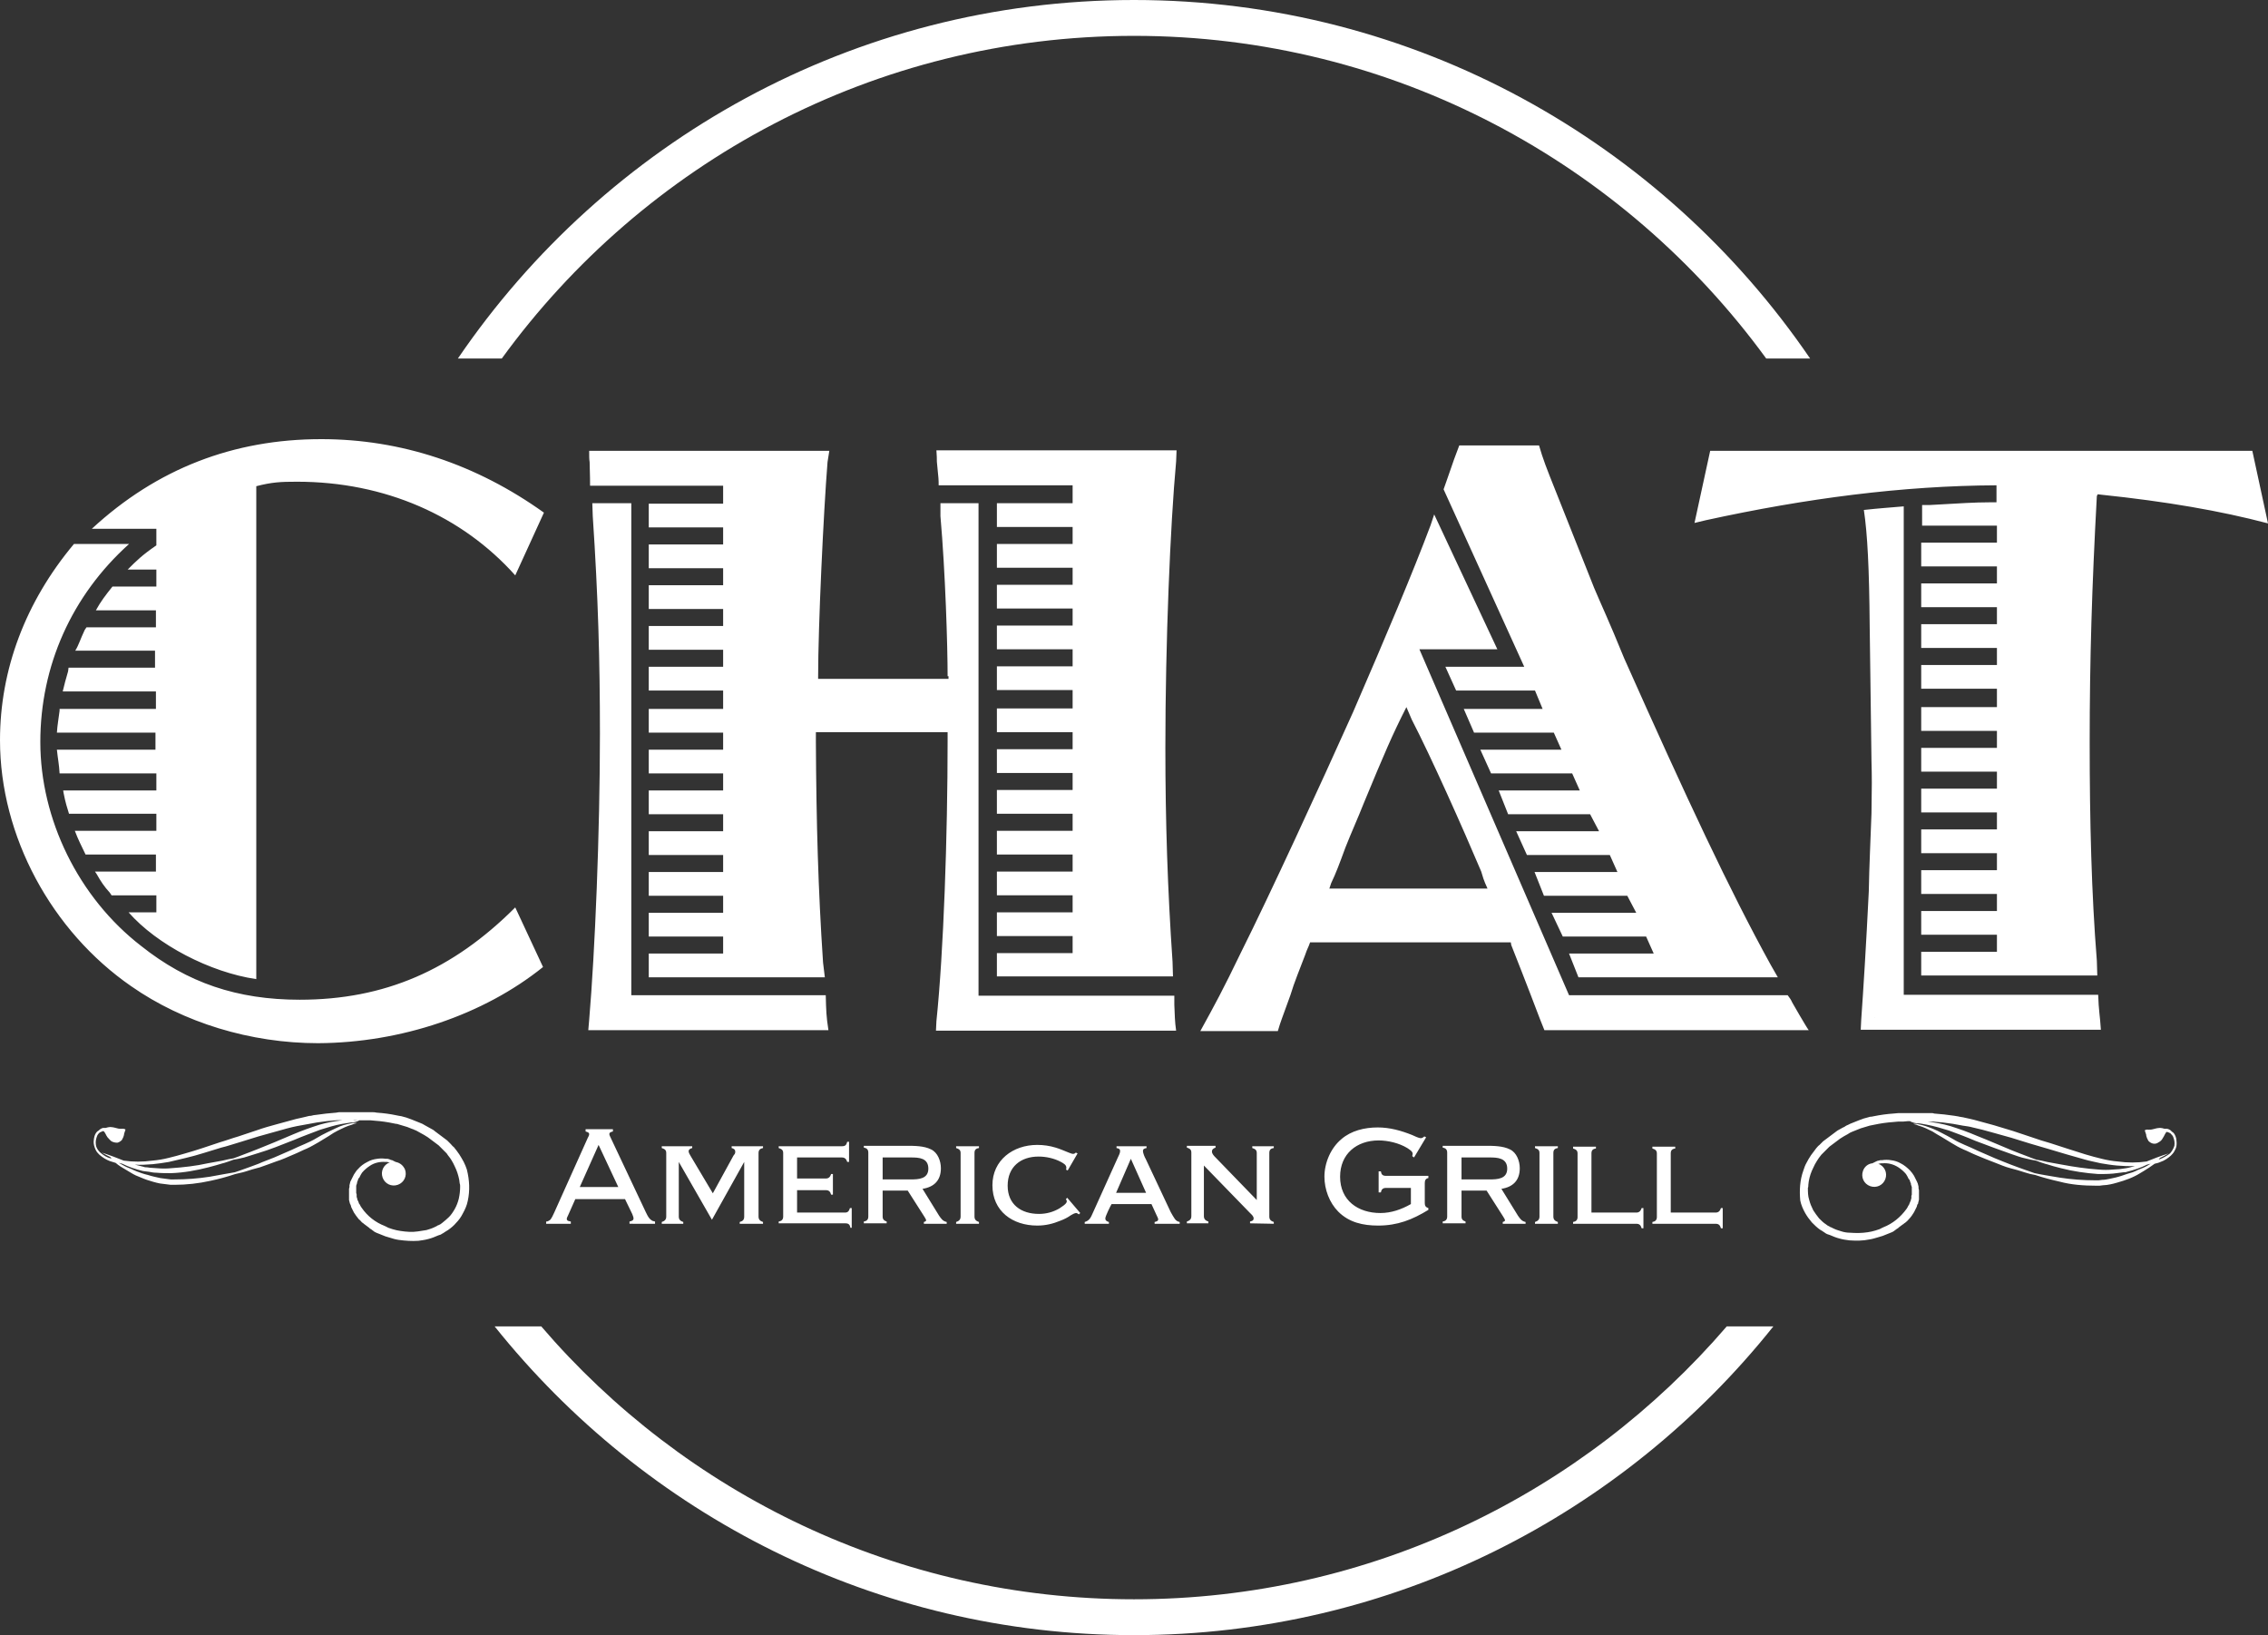 <?xml version="1.0" encoding="utf-8"?>
<!-- Generator: Adobe Illustrator 26.0.0, SVG Export Plug-In . SVG Version: 6.00 Build 0)  -->
<svg version="1.1" id="Layer_1" xmlns="http://www.w3.org/2000/svg" xmlns:xlink="http://www.w3.org/1999/xlink" x="0px" y="0px"
	 viewBox="0 0 506.2 364.9" style="enable-background:new 0 0 506.2 364.9;" xml:space="preserve">
<rect x="0" y="0" width="506.2" height="364.9" fill="#333333" stroke="none"/>
<style type="text/css">
	.st0{fill:#FFFFFF;}
</style>
<path class="st0" d="M102.2,80c32.9-48.3,88.2-80,150.9-80s118,31.8,150.9,80h-9.8C362.4,36.4,311,8,253.1,8
	c-58,0-109.4,28.4-141.1,72H102.2z M385.4,296c-32,37.2-79.4,60.9-132.3,60.9c-52.8,0-100.3-23.6-132.3-60.9h-10.4
	c33.5,41.9,85,68.9,142.7,68.9S362.3,338,395.8,296H385.4z M104.4,268c-0.2,1-0.6,1.9-1.1,2.8c-0.4,0.8-0.9,1.5-1.5,2.1
	c-0.5,0.6-1.1,1.1-1.8,1.6l-0.5,0.3c-0.1,0.1-0.2,0.1-0.3,0.2l-0.3,0.2c-0.2,0.1-0.4,0.2-0.5,0.3l-0.3,0.1l-0.3,0.1
	c-0.7,0.3-1.4,0.6-2.2,0.8c-0.7,0.2-1.5,0.3-2.2,0.4c-1.5,0.1-2.9,0-4.4-0.2c-0.7-0.1-1.4-0.3-2-0.5c-0.4-0.1-0.7-0.2-1-0.3
	c-0.2-0.1-0.3-0.1-0.5-0.2l-0.5-0.2l-0.5-0.2l-0.5-0.2l-0.2-0.1l-0.2-0.1l-0.4-0.3l-0.4-0.3l-0.2-0.1l-0.2-0.2l-0.4-0.3l-0.4-0.3
	c-0.1-0.1-0.3-0.2-0.4-0.3c-0.1-0.1-0.2-0.2-0.4-0.3c-0.2-0.2-0.4-0.5-0.7-0.7c-0.4-0.5-0.8-1-1.1-1.5l-0.2-0.4l-0.1-0.2l-0.1-0.2
	l-0.2-0.4l-0.1-0.4l-0.1-0.2c0-0.1,0-0.1-0.1-0.2l-0.1-0.4l-0.1-0.4v-0.2V267v-0.4v-0.9c0-0.1,0-0.3,0-0.4s0.1-0.3,0.1-0.4v-0.2
	v-0.2l0.1-0.4c0-0.1,0.1-0.3,0.1-0.4s0.1-0.1,0.1-0.2l0.1-0.2l0.2-0.4l0.2-0.4l0.1-0.2l0.1-0.2l0.2-0.3l0.2-0.3
	c0.1-0.2,0.3-0.4,0.5-0.6c0.6-0.7,1.3-1.2,2.1-1.6c0.7-0.4,1.4-0.6,2.2-0.7c0.6-0.1,1.3-0.1,1.9,0c0.1,0,0.1,0,0.2,0h0.2l0.4,0.1
	c0.2,0.1,0.4,0.2,0.6,0.2l0.6,0.3l0.2,0.1c1,0.2,1.7,0.8,2.1,1.7c0.5,1.4-0.2,2.9-1.6,3.4s-2.9-0.2-3.4-1.6s0.2-2.9,1.6-3.4h-0.2
	l-0.4-0.1H86c-1.2-0.1-2.5,0.2-3.5,0.9c-0.6,0.4-1.2,0.9-1.7,1.5c-0.1,0.2-0.2,0.3-0.3,0.5l-0.3,0.6l-0.1,0.1L80,263
	c0,0.1-0.1,0.2-0.1,0.3c0,0.1-0.1,0.2-0.1,0.3l-0.1,0.2c0,0.1,0,0.1,0,0.2l-0.1,0.3c0,0.1-0.1,0.2-0.1,0.3v0.3v0.3v1.1
	c0.1,0.1,0.1,0.2,0.1,0.4v0.2v0.2l0.1,0.3c0,0.1,0.1,0.3,0.1,0.4s0.1,0.1,0.1,0.2l0.1,0.2l0.1,0.3c0,0.1,0.1,0.2,0.2,0.3l0.1,0.2
	l0.1,0.2l0.2,0.3c1.3,1.9,3.1,3.3,5.2,4.1c0.1,0.1,0.3,0.1,0.4,0.2l0.4,0.2c0.3,0.1,0.6,0.2,0.9,0.3c0.6,0.2,1.2,0.3,1.8,0.4
	c1.3,0.2,2.6,0.3,3.9,0.1c0.7-0.1,1.3-0.2,1.9-0.3c0.7-0.2,1.3-0.4,1.9-0.7l0.2-0.1l0.2-0.1c0.1-0.1,0.3-0.2,0.4-0.2l0.2-0.1
	l0.2-0.1l0.4-0.3c0.5-0.4,1.1-0.9,1.5-1.3c0.5-0.5,0.9-1.1,1.3-1.8c0.4-0.7,0.7-1.5,0.9-2.3c0.2-0.9,0.3-1.8,0.3-2.7
	c0-0.2,0-0.5-0.1-0.7c0-0.3-0.1-0.5-0.1-0.8c-0.2-1-0.5-2-1-3c-0.2-0.5-0.5-1-0.8-1.5s-0.7-0.9-1-1.4c-0.2-0.2-0.4-0.4-0.6-0.6
	l-0.3-0.3l-0.3-0.3c-0.1-0.1-0.2-0.2-0.3-0.3l-0.3-0.3l-0.8-0.6c-0.1-0.1-0.3-0.2-0.4-0.3l-0.4-0.3l-0.4-0.3
	c-0.1-0.1-0.3-0.2-0.4-0.3l-0.8-0.5c-0.3-0.2-0.6-0.3-0.9-0.5s-0.6-0.3-0.9-0.5l-0.5-0.2c-0.1-0.1-0.3-0.1-0.5-0.2l-0.5-0.2
	c-0.2-0.1-0.3-0.1-0.5-0.2l-1-0.3l-1-0.3c-0.2-0.1-0.3-0.1-0.5-0.1l-0.5-0.1c-1.4-0.3-2.8-0.5-4.2-0.6c-0.4,0-0.7-0.1-1.1-0.1h-0.5
	h-0.6l-0.8,0h-0.5c-0.1,0.1-0.2,0.1-0.4,0.2c-0.5,0.2-1,0.3-1.5,0.3c-0.6,0.1-1.2,0.2-1.9,0.3c-1.7,0.3-3.3,0.8-4.9,1.3
	c-1.8,0.7-3.8,1.4-5.9,2.3c-2.8,1.1-5.5,2.2-7.9,2.9c-1.2,0.4-2.3,0.7-3.2,1l-1.3,0.3l-1.1,0.2l-1.1,0.4c-0.4,0.1-0.8,0.3-1.3,0.4
	c-1,0.3-2,0.6-3.2,0.9c-2.7,0.7-5.5,1.2-8.3,1.3c-1.1,0-2.2,0-3.3-0.1c-0.6,0-1.1-0.1-1.6-0.2l-0.8-0.1c-0.3,0-0.5-0.1-0.7-0.1
	c-1.6-0.4-3.1-0.9-4.5-1.6l-0.8-0.2c0.6,0.3,1.2,0.7,1.9,1l0.5,0.2l0.5,0.2c0.3,0.2,0.7,0.3,1.1,0.5c0.8,0.3,1.6,0.6,2.5,0.8
	c0.9,0.3,1.9,0.5,2.8,0.7c0.5,0.1,1,0.1,1.5,0.2l0.8,0.1h0.8c2.7,0,5.3-0.2,7.9-0.6c2.3-0.4,4.3-0.8,5.6-1c0.7-0.2,1.4-0.5,2.3-0.8
	c0.9-0.3,1.9-0.7,3-1.1c1.1-0.5,2.3-0.9,3.5-1.4l3.9-1.7c1-0.5,2-0.9,2.9-1.3c0.9-0.4,1.8-0.8,2.6-1.3c0.8-0.5,1.6-0.9,2.4-1.3
	c0.8-0.4,1.5-0.7,2.1-1c1-0.5,2.1-0.8,3.2-1l0.5-0.1h0.9l-0.3,0.1l-0.4,0.1l-0.5,0.2c-1.1,0.3-2.1,0.8-3.1,1.3
	c-0.6,0.3-1.3,0.7-2,1.2l-2.3,1.4c-0.9,0.5-1.7,1-2.6,1.4c-1,0.4-1.9,0.9-2.9,1.3c-1.4,0.6-2.7,1.2-4,1.6c-1.3,0.5-2.5,0.9-3.6,1.3
	c-1.2,0.3-2.2,0.6-3.1,0.9c-0.9,0.3-1.7,0.4-2.4,0.6c-1.8,0.6-3.6,1.1-5.5,1.5c-2.7,0.6-5.4,0.9-8.1,0.9h-0.8l-0.8-0.1
	c-0.5-0.1-1.1-0.1-1.6-0.2c-1-0.2-2-0.5-2.9-0.8c-0.9-0.3-1.7-0.7-2.5-1c-0.4-0.2-0.8-0.4-1.1-0.6l-0.5-0.3l-0.5-0.3
	c-0.9-0.5-1.7-1-2.4-1.6c-0.4-0.1-0.9-0.3-1.3-0.4c-0.8-0.3-1.6-0.8-2.3-1.4c-0.3-0.3-0.6-0.6-0.8-1c-0.4-0.8-0.5-1.4-0.5-1.9
	c0-0.4,0.1-1,0.2-1.3c0,0,0.2-0.6,0.5-0.9c0.1-0.1,0.2-0.2,0.4-0.3c0.3-0.3,0.6-0.5,1-0.6c0.2,0,0.4,0,0.6,0c0.3-0.1,0.7-0.2,1-0.2
	s0.8,0.1,0.8,0.1l0.8,0.2c0.3,0.1,0.7,0.1,1,0.1c0.2-0.1,0.9,0.1,0.8,0.2c-0.1,0.3-0.2,0.6-0.3,0.9c0,0.3-0.1,0.5-0.2,0.8
	c-0.1,0.2-0.2,0.4-0.3,0.6c-0.3,0.3-0.6,0.5-1,0.6c-0.5,0-0.9-0.1-1.3-0.3c-0.3-0.2-0.6-0.6-0.9-0.9c-0.1-0.2-0.3-0.4-0.4-0.7
	c-0.1-0.2-0.2-0.3-0.3-0.5c-0.1-0.1-0.2-0.2-0.3-0.2c-0.2,0.1-0.5,0.2-0.7,0.3c-0.3,0.2-0.6,0.6-0.7,1c-0.2,0.6-0.3,1-0.2,1.8
	c0.1,0.8,0.8,1.6,1.1,1.8c0.7,0.6,1.4,1,2.2,1.2h0.1h0.1l-0.1-0.1l-0.1-0.1l-0.1-0.1l-0.8-0.4l-1.1-0.6l1.2,0.4l1.4,0.5l1.8,0.7
	l0.5,0.2c2.1,0.3,4.3,0.3,6.4,0c1.2-0.1,2.4-0.3,3.6-0.6c1.2-0.3,2.4-0.6,3.7-1c2.5-0.7,5.1-1.6,7.8-2.5c1.4-0.4,2.7-0.9,4.1-1.3
	c1.4-0.5,2.8-0.9,4.2-1.4s2.8-0.9,4.3-1.3c1.5-0.4,2.9-0.8,4.4-1.2c0.8-0.2,1.5-0.3,2.2-0.5c0.4-0.1,0.7-0.2,1.1-0.2
	c0.4-0.1,0.8-0.2,1.1-0.2c0.8-0.1,1.5-0.2,2.3-0.3l1.1-0.1l1.1-0.1c0.2,0,0.4-0.1,0.6-0.1h0.6h1.1h3.4h1.1h0.6H83
	c0.4,0,0.7,0,1.1,0.1c1.5,0.1,3,0.3,4.4,0.6L89,249c0.2,0,0.4,0.1,0.6,0.1l1.1,0.3l1.1,0.4c0.2,0.1,0.3,0.1,0.5,0.2l0.5,0.2
	c0.2,0.1,0.3,0.1,0.5,0.2l0.5,0.2c0.3,0.1,0.7,0.3,1,0.5s0.6,0.3,0.9,0.5l0.9,0.5c0.2,0.1,0.3,0.2,0.4,0.3l0.4,0.3l0.4,0.3l0.4,0.3
	l0.8,0.6l0.4,0.3c0.1,0.1,0.3,0.2,0.4,0.3l0.4,0.4l0.4,0.4c0.2,0.2,0.4,0.5,0.7,0.7c0.4,0.5,0.8,1,1.2,1.6c0.3,0.5,0.7,1.1,1,1.7
	s0.5,1.1,0.7,1.7C104.8,263.4,104.9,265.7,104.4,268z M79.8,250h-4.1h-0.6l-1.1,0.1c-0.4,0-0.7,0.1-1.1,0.1
	c-0.7,0.1-1.5,0.2-2.2,0.3c-0.4,0.1-0.7,0.1-1.1,0.2c-0.4,0.1-0.7,0.1-1.1,0.2c-0.7,0.1-1.5,0.3-2.2,0.4c-1.5,0.3-2.9,0.7-4.3,1.1
	c-1.4,0.4-2.9,0.8-4.3,1.2l-4.2,1.3c-1.4,0.4-2.8,0.9-4.1,1.2c-2.7,0.8-5.3,1.7-7.9,2.3c-1.3,0.3-2.6,0.6-3.8,0.9
	c-1.2,0.2-2.5,0.4-3.6,0.5c-1.3,0.1-2.7,0.2-4,0.1c0.7,0.2,1.3,0.3,2,0.5c0.2,0.1,0.5,0.1,0.7,0.1l0.7,0.1c0.5,0,1,0.1,1.5,0.1
	c1.1,0.1,2.2,0.1,3.2,0c2.8-0.2,5.5-0.5,8.2-1.1c1.2-0.2,2.3-0.4,3.3-0.6l1.3-0.3l1.1-0.2l1.1-0.4l1.3-0.5c0.9-0.3,2-0.8,3.1-1.2
	c2.3-0.9,4.9-2,7.7-3.2c2.1-0.9,4.1-1.6,6-2.2c1.7-0.5,3.4-0.8,5.1-1c0.7-0.1,1.4-0.2,2-0.2C78.8,250.1,79.3,250.1,79.8,250z
	 M402.5,261.2c0.2-0.6,0.4-1.2,0.7-1.7c0.3-0.6,0.6-1.1,1-1.7c0.4-0.5,0.8-1.1,1.2-1.6c0.2-0.2,0.4-0.5,0.7-0.7l0.4-0.4l0.4-0.4
	c0.1-0.1,0.3-0.2,0.4-0.3l0.4-0.3l0.8-0.6l0.4-0.3l0.4-0.3l0.4-0.3c0.1-0.1,0.3-0.2,0.4-0.3l0.9-0.5c0.3-0.2,0.7-0.3,0.9-0.5
	c0.3-0.2,0.7-0.3,1-0.5l0.5-0.2c0.2-0.1,0.3-0.1,0.5-0.2l0.5-0.2c0.2-0.1,0.3-0.1,0.5-0.2l1.1-0.4l1.1-0.3c0.2-0.1,0.4-0.1,0.6-0.1
	l0.5-0.1c1.5-0.3,2.9-0.5,4.4-0.6c0.4,0,0.7-0.1,1.1-0.1h0.6h0.6h1.1h3.4h1.1h0.6c0.2,0,0.4,0,0.6,0.1l1.1,0.1l1.1,0.1
	c0.8,0.1,1.5,0.2,2.3,0.3c0.4,0.1,0.8,0.1,1.1,0.2c0.4,0.1,0.8,0.1,1.1,0.2c0.8,0.2,1.5,0.3,2.2,0.5c1.5,0.4,2.9,0.8,4.4,1.2
	c1.4,0.4,2.9,0.9,4.3,1.3c1.4,0.5,2.8,0.9,4.2,1.4c1.4,0.5,2.7,0.9,4.1,1.3c2.7,0.9,5.3,1.7,7.8,2.5c1.3,0.4,2.5,0.7,3.7,1
	s2.4,0.5,3.6,0.6c2.1,0.3,4.3,0.3,6.4,0l0.5-0.2l1.8-0.7l1.4-0.5l1.2-0.4l-1.1,0.6l-0.8,0.4l-0.1,0.1l-0.1,0.1l-0.1,0.1h0.1h0.1
	c0.8-0.3,1.5-0.7,2.2-1.2c0.3-0.2,0.9-1.1,1.1-1.8c0.1-0.8,0-1.2-0.2-1.8c-0.1-0.4-0.4-0.7-0.7-1c-0.2-0.1-0.4-0.2-0.7-0.3
	c-0.1,0-0.3,0-0.3,0.2c-0.1,0.1-0.2,0.3-0.3,0.5c-0.1,0.2-0.2,0.4-0.4,0.7c-0.2,0.4-0.5,0.7-0.9,0.9c-0.4,0.3-0.8,0.4-1.3,0.3
	c-0.4-0.1-0.7-0.3-1-0.6c-0.1-0.2-0.2-0.4-0.3-0.6c-0.1-0.3-0.2-0.5-0.2-0.8c-0.1-0.3-0.2-0.6-0.3-0.9c-0.1-0.1,0.5-0.3,0.8-0.2
	c0.3,0,0.7,0,1-0.1l0.8-0.2c0,0,0.5-0.1,0.8-0.1s0.7,0.1,1,0.2c0.2,0,0.4,0,0.6,0c0.4,0.1,0.8,0.3,1,0.6c0.1,0.1,0.3,0.2,0.4,0.3
	c0.3,0.3,0.5,0.9,0.5,0.9c0.1,0.2,0.2,0.9,0.2,1.3c0,0.6,0,1.1-0.5,1.9c-0.2,0.4-0.5,0.7-0.8,1c-0.7,0.6-1.4,1.1-2.3,1.4
	c-0.4,0.2-0.9,0.3-1.3,0.4c-0.8,0.6-1.6,1.1-2.4,1.6l-0.5,0.3l-0.5,0.3c-0.3,0.2-0.7,0.4-1.1,0.6c-0.8,0.4-1.6,0.7-2.5,1
	c-1,0.3-1.9,0.6-2.9,0.8c-0.5,0.1-1.1,0.2-1.6,0.2l-0.8,0.1h-0.8c-2.7,0-5.5-0.2-8.1-0.9c-1.8-0.4-3.7-0.9-5.5-1.5
	c-0.7-0.1-1.5-0.3-2.4-0.6c-0.9-0.3-1.9-0.6-3.1-0.9s-2.3-0.8-3.6-1.3c-1.3-0.5-2.6-1-4-1.6c-1-0.4-1.9-0.9-2.9-1.3
	c-0.9-0.4-1.8-0.9-2.6-1.4l-2.3-1.4c-0.7-0.4-1.4-0.8-2-1.2c-1-0.5-2-1-3.1-1.3l-0.5-0.2l-0.4-0.1l-0.3-0.1h0.7l0.5,0.1
	c1.1,0.2,2.2,0.6,3.2,1c0.7,0.3,1.4,0.6,2.1,1c0.8,0.4,1.5,0.8,2.4,1.3c0.8,0.5,1.7,0.9,2.6,1.3c0.9,0.4,1.9,0.8,2.9,1.3l3.9,1.7
	c1.3,0.5,2.4,1,3.5,1.4s2.1,0.8,3,1.1c0.9,0.3,1.7,0.6,2.3,0.8c1.3,0.3,3.2,0.6,5.6,1c2.6,0.4,5.3,0.6,7.9,0.6h0.8l0.8-0.1
	c0.5,0,1-0.1,1.5-0.2c1-0.2,1.9-0.4,2.8-0.7c0.9-0.3,1.7-0.6,2.5-0.8c0.4-0.2,0.8-0.3,1.1-0.5l0.5-0.2l0.5-0.2
	c0.8-0.3,1.4-0.7,1.9-1l-0.8,0.2c-1.4,0.7-2.9,1.2-4.5,1.6c-0.2,0.1-0.5,0.1-0.7,0.1l-0.8,0.1c-0.5,0.1-1,0.1-1.6,0.2
	c-1.1,0.1-2.2,0.1-3.3,0.1c-2.8-0.2-5.6-0.6-8.3-1.3c-1.2-0.3-2.3-0.6-3.2-0.9c-0.5-0.1-0.9-0.3-1.3-0.4l-1.1-0.4l-1.1-0.2l-1.3-0.3
	c-1-0.2-2-0.6-3.2-1c-2.3-0.8-5-1.8-7.9-2.9c-2.1-0.9-4-1.6-5.9-2.3c-1.6-0.5-3.3-1-4.9-1.3c-0.7-0.1-1.4-0.3-1.9-0.3
	s-1-0.1-1.5-0.3c-0.1,0-0.2-0.1-0.4-0.2h-0.5l-1.1,0.1h-0.6h-0.5c-0.4,0-0.7,0.1-1.1,0.1c-1.4,0.1-2.8,0.3-4.2,0.6l-0.5,0.1
	c-0.2,0-0.3,0.1-0.5,0.1l-1,0.3l-1,0.3c-0.2,0.1-0.3,0.1-0.5,0.2l-0.5,0.2c-0.2,0.1-0.3,0.1-0.5,0.2l-0.5,0.2
	c-0.3,0.1-0.6,0.3-0.9,0.5s-0.6,0.3-0.9,0.5l-0.8,0.5c-0.1,0.1-0.3,0.2-0.4,0.3l-0.4,0.3l-0.4,0.3c-0.1,0.1-0.3,0.2-0.4,0.3
	l-0.8,0.6l-0.3,0.3c-0.1,0.1-0.2,0.2-0.3,0.3l-0.3,0.3l-0.3,0.3c-0.2,0.2-0.4,0.4-0.6,0.6c-0.4,0.5-0.7,0.9-1,1.4s-0.6,1-0.8,1.5
	c-0.5,1-0.8,1.9-1,3c0,0.3-0.1,0.5-0.1,0.8c0,0.2,0,0.5-0.1,0.7c0,0.9,0,1.8,0.3,2.7c0.2,0.8,0.5,1.5,0.9,2.3
	c0.4,0.6,0.8,1.2,1.3,1.8c0.5,0.5,1,1,1.5,1.3l0.4,0.3l0.2,0.1l0.2,0.1c0.1,0.1,0.3,0.2,0.4,0.2l0.2,0.1l0.2,0.1
	c0.6,0.3,1.2,0.5,1.9,0.7c0.6,0.2,1.3,0.3,1.9,0.3c1.3,0.1,2.6,0.1,3.9-0.1c0.6-0.1,1.2-0.2,1.8-0.4c0.3-0.1,0.6-0.2,0.9-0.3
	l0.4-0.2c0.1-0.1,0.3-0.1,0.4-0.2c2.1-0.8,3.9-2.3,5.2-4.1l0.2-0.3l0.1-0.2l0.1-0.2c0.1-0.1,0.1-0.2,0.2-0.3l0.1-0.3l0.1-0.2
	c0-0.1,0-0.1,0.1-0.2c0-0.1,0.1-0.2,0.1-0.4l0.1-0.3v-0.2V267c0-0.1,0-0.2,0.1-0.4v-1.1v-0.3v-0.3c0-0.1-0.1-0.2-0.1-0.3l-0.1-0.3
	c0-0.1,0-0.1,0-0.2l-0.1-0.2c0-0.1-0.1-0.2-0.1-0.3c0-0.1-0.1-0.2-0.1-0.3l-0.1-0.1l-0.1-0.1l-0.3-0.6c-0.1-0.2-0.2-0.3-0.3-0.5
	c-0.5-0.6-1.1-1.1-1.7-1.5c-1.1-0.7-2.3-1-3.5-0.9h-0.4l-0.4,0.1h-0.2c1.4,0.5,2.1,2,1.6,3.4s-2,2.1-3.4,1.6s-2.1-2-1.6-3.4
	c0.3-0.9,1.1-1.6,2.1-1.7l0.2-0.1l0.6-0.3c0.2-0.1,0.4-0.2,0.6-0.2l0.4-0.1h0.2c0.1,0,0.1,0,0.2,0c0.6-0.1,1.3-0.1,1.9,0
	c0.8,0.1,1.5,0.3,2.2,0.7c0.8,0.4,1.5,1,2.1,1.6c0.2,0.2,0.3,0.4,0.5,0.6l0.2,0.3l0.2,0.3l0.1,0.2l0.1,0.2l0.2,0.4l0.2,0.4l0.1,0.2
	c0,0.1,0,0.1,0.1,0.2c0,0.1,0.1,0.3,0.1,0.4l0.1,0.4v0.2v0.2c0,0.1,0.1,0.3,0.1,0.4s0,0.3,0,0.4v0.9v0.4v0.2v0.2l-0.1,0.4l-0.1,0.4
	c0,0.1,0,0.2-0.1,0.2l-0.1,0.2l-0.1,0.4l-0.2,0.4l-0.1,0.2l-0.1,0.2l-0.2,0.4c-0.3,0.5-0.7,1.1-1.1,1.5c-0.2,0.2-0.4,0.5-0.7,0.7
	c-0.1,0.1-0.2,0.2-0.4,0.3c-0.1,0.1-0.2,0.2-0.4,0.3l-0.4,0.3l-0.4,0.3l-0.2,0.2l-0.2,0.1l-0.4,0.3l-0.4,0.3l-0.2,0.1l-0.2,0.1
	l-0.5,0.2l-0.5,0.2l-0.5,0.2c-0.2,0.1-0.3,0.1-0.5,0.2c-0.3,0.1-0.6,0.2-1,0.3c-0.7,0.2-1.3,0.4-2,0.5c-1.4,0.3-2.9,0.3-4.4,0.2
	c-0.8-0.1-1.5-0.2-2.2-0.4c-0.8-0.2-1.5-0.5-2.2-0.8l-0.3-0.1l-0.3-0.1c-0.2-0.1-0.4-0.2-0.5-0.3l-0.3-0.2c-0.1-0.1-0.2-0.1-0.3-0.2
	l-0.5-0.3c-0.7-0.5-1.2-1-1.8-1.6c-0.6-0.7-1.1-1.4-1.5-2.1c-0.5-0.9-0.9-1.8-1.1-2.8C401.6,265.7,401.7,263.4,402.5,261.2z
	 M428.2,250.1c0.6,0,1.2,0.1,2,0.2c1.7,0.2,3.4,0.5,5.1,1c1.9,0.6,3.9,1.3,6,2.2c2.8,1.1,5.5,2.3,7.7,3.2c1.1,0.4,2.2,0.9,3.1,1.2
	l1.3,0.5l1.1,0.4l1.1,0.2l1.3,0.3c1,0.2,2.1,0.4,3.3,0.6c2.7,0.5,5.4,0.9,8.2,1.1c1.1,0.1,2.1,0.1,3.2,0c0.5,0,1-0.1,1.5-0.1
	l0.7-0.1c0.2,0,0.5-0.1,0.7-0.1c0.7-0.1,1.3-0.3,2-0.5c-1.3,0.1-2.7,0-4-0.1c-1.2-0.1-2.4-0.3-3.6-0.5c-1.2-0.3-2.5-0.5-3.8-0.9
	c-2.6-0.7-5.2-1.5-7.9-2.3c-1.3-0.4-2.7-0.8-4.1-1.2l-4.2-1.3c-1.4-0.4-2.9-0.8-4.3-1.2s-2.9-0.8-4.3-1.1c-0.7-0.2-1.5-0.3-2.2-0.4
	c-0.4-0.1-0.7-0.1-1.1-0.2c-0.4-0.1-0.7-0.1-1.1-0.2c-0.8-0.1-1.5-0.2-2.2-0.3c-0.4,0-0.8-0.1-1.1-0.1l-1.1-0.1h-0.6h-4.2
	C427.2,250.1,427.7,250.1,428.2,250.1z M121.2,215.8l-6.2-13.3c-14,14-29.2,20.6-48.1,20.6c-14,0-25.1-3.8-35.4-12
	C17.5,200.3,9,182.8,9,165.6c0-17,7-32.7,19.8-44.2H16.5C5.7,134.3,0,149.4,0,165.2c0,21.4,11.5,42.6,29.3,54.9
	c11.6,8.1,26.6,12.7,41.7,12.7C89.5,232.7,107.9,226.5,121.2,215.8z M117.6,215.2l-3.8-8.1c-13.9,12.7-28.9,18.7-47.3,18.7
	c-14.4,0-26.1-4-36.9-12.6C15.2,202,6.2,183.7,6.2,165.5c0-15.7,5.7-30.2,16.1-41.5h-4.6c-9.8,12.1-15,26.4-15,41.1
	c0,20.3,10.9,41,28.1,52.7C42,225.7,56.3,230,71.1,230C88,230,105.2,224.7,117.6,215.2z M20.5,118h14.4v3.7
	c-3.2,2.2-4.4,3.4-6.4,5.4h6.4v3.8h-9.8c-1.6,2-2.6,3.3-3.7,5.3h13.4v3.8H19.3l-0.4,0.6c-1,2.1-1.3,3.3-2.1,4.6h17.8v3.8H15.3
	l-0.1,0.8c-0.6,2-0.8,2.9-1.2,4.5h20.8v3.9H13.3v0.4c-0.2,1.7-0.5,3.2-0.6,4.9h22v3.8h-22c0.2,2,0.5,3.3,0.6,5.3h21.6v3.8H14.1
	l0.1,0.6c0.4,2.1,0.8,3.3,1.2,4.6h19.5v3.8H16.7c0.8,2.1,1.4,3.2,2.4,5.3h15.7v3.8H21.2l0.4,0.6c0.9,1.6,1.7,2.8,2.9,4.1l0.4,0.6h10
	v3.8h-6.2c6.3,7.2,18.2,13.4,28.5,14.9v-110c3.5-0.9,5.4-1,9.1-1c19.6,0,36.8,7.6,48.7,20.9l6.4-14C106.3,103.6,89.5,98,71.7,98
	C52.1,98,35,104.6,20.5,118z M54.6,215.3V106.4l2.1-0.4c3.5-0.8,5.7-1.1,9.6-1.1c18.8,0,35.7,6.6,47.9,18.9l3.8-8.4
	c-14.3-9.8-29.8-14.8-46.3-14.8c-16.4,0-31.1,4.8-43.7,14.3h15.3l-0.8,95.7C47.9,214.8,47.9,213.8,54.6,215.3L54.6,215.3z
	 M211.7,150.9v0.6h-29.1V151c0-11.2,1.2-36.7,2.1-47.9l0.4-2.5h-53.6c0,1.2,0,1.9,0.1,2.5c0.1,3.9,0.1,3.9,0.1,5.3h29.7v4h-16.6v5.3
	h16.6v3.8h-16.6v5.3h16.6v3.8h-16.6v5.3h16.6v3.8h-16.6v5.3h16.6v3.8h-16.6v5.3h16.6v4.1h-16.6v5.3h16.6v3.8h-16.6v5.3h16.6v3.8
	h-16.6v5.3h16.6v3.8h-16.6v5.3h16.6v3.8h-16.6v5.3h16.6v3.8h-16.6v5.3h16.6v3.8h-16.6v5.3h39.3l-0.4-3.3
	c-1.1-16.5-1.5-31.1-1.6-49.2V164v-0.6h29.4v0.6v1.2c0,21.4-0.9,47.4-2.5,62.7l-0.1,2.1h53.6c-0.3-2.1-0.3-3.5-0.4-5.8v-2h-43.7
	V112.3h-8.5v2.9c1.1,12.5,1.6,29,1.6,35.7L211.7,150.9L211.7,150.9z M211.9,227.2l47.7-0.1V227c0-0.6-0.1-1.2-0.1-2.2h-43.7V115
	h-3.3v0.1c1.1,12.3,1.6,29.1,1.6,35.8v3.2h-34.4v-3.2c0-10.6,1.1-36,2.1-47.7h-47.5c0,1.2,0.1,1.9,0.1,2.5h35.3v109.9h11.7V215
	c-1-15.1-1.3-29.5-1.6-49.5v-4.8h34.7v4.3C214.4,186.9,213.4,212.4,211.9,227.2L211.9,227.2z M131.3,229.9h53.6
	c-0.5-3.2-0.5-4.3-0.6-7.8h-43.4V112.3h-8.7l0.1,2.9c1.2,17.9,1.6,32.3,1.6,48.5c0,22.2-1.1,48.6-2.4,63.9L131.3,229.9z
	 M134.3,227.2h47.4c0-0.8-0.1-1.5-0.1-2.5h-43.5V114.9h-3.3v0.1c1.1,16.8,1.6,31.2,1.6,48.7C136.5,185.7,135.6,211.6,134.3,227.2
	L134.3,227.2z M239.4,108.3v4h-16.9v5.3h16.9v3.8h-16.9v5.3h16.9v3.8h-16.9v5.3h16.9v3.8h-16.9v5.3h16.9v3.8h-16.9v5.3h16.9v4.1
	h-16.9v5.3h16.9v3.8h-16.9v5.3h16.9v3.8h-16.9v5.3h16.9v3.8h-16.9v5.3h16.9v3.8h-16.9v5.3h16.9v3.8h-16.9v5.3h16.9v3.8h-16.9v5.2
	h39.3l-0.1-3.3c-1.1-16.1-1.6-31.2-1.6-47.7c0-23.6,1.1-49.8,2.4-63.9l0.1-2.5H209c0.1,1.2,0.1,1.9,0.1,2.5c0.4,4.1,0.4,3.9,0.4,5.3
	h29.7L239.4,108.3L239.4,108.3z M248.2,215.5h10.7v-0.6c-1.1-18-1.6-32.8-1.6-47.9c0-23.2,0.9-49.5,2.2-63.8h-47.7
	c0,0,0.3,2.1,0.3,2.5h36.1L248.2,215.5L248.2,215.5z M292.4,210.3h44.8l0.1,0.6c0.6,1.5,3.6,9.1,6.4,16.5l1,2.5h59
	c-0.5-0.6-3.7-6.2-3.7-6.2c-0.2-0.5-0.6-1.1-1-1.6h-48.8l-33.4-77.2h17.4l-14.1-30.1l-0.8,2.4c-3.9,10.4-9.8,24.4-17.3,41.7
	c-7.4,16.5-18.6,40.8-25,53.6c-4.1,8.5-5.8,11.6-9.1,17.6h17.3c0.8-2.7,0.7-2.1,2.8-8c0.9-3,2.1-5.8,3.3-9
	C291.8,211.6,292,211.5,292.4,210.3L292.4,210.3z M332,198.3h-35.3l0.4-1.2c1.1-2.3,1.8-4.2,3.2-8c1.3-3.3,2.8-6.6,4.1-9.9
	c4.6-11.1,6.3-15.1,9.5-21.4l1.2,2.8c4.3,8.3,11.4,24.2,15.5,33.9C331.3,197,331.7,197.5,332,198.3z M346.2,227.2v0.3h52.6
	c-0.6-0.9-1.1-1.6-1.3-2.2l-0.1-0.3h-49.2l-35.7-82.4h17.3l-9.5-20.7c-3.7,9.7-9,22.1-16,38.1c-7.2,16.3-18.6,40.6-25,53.6
	c-3.1,6.5-4.9,9.9-7,13.8h10.8c0.3-1.1,0.7-2,1.7-4.9l0.6-1.3c0.7-2.1,1.6-4.2,2.4-6.4c0.3-0.9,0.7-1.7,1-2.5s0.6-1.3,0.7-1.7
	c0.1-0.3,0.3-0.6,0.4-1l0.7-1.8H339l0.8,2.2c0.1,0.5,0.5,1.3,1.1,2.7c1.2,3.3,3.3,8.5,5.3,13.8L346.2,227.2L346.2,227.2z
	 M313.9,151.8l3.5,8c4.2,8.2,11.4,24.3,15.5,34.1c0.5,1.3,0.8,1.9,1.1,2.5c0.3,0.4,0.5,0.7,0.6,1.1l1.4,3.5h-42.8l1.6-4.6v-0.1
	c1-2.3,1.7-4.2,3.1-8l4.1-9.9c4.7-11,6.4-15.1,9.6-21.5L313.9,151.8z M348.8,209h18.6l1.7,3.8h-18.9l2.1,5.3h44.5l-1.6-2.8
	c-9.1-16.5-18.7-37-32.7-68.4c-3.5-8.6-5.1-11.9-6.7-15.7l-8.5-21.4c-2.2-5.5-2.9-7.3-3.8-10.4h-17.8c-0.9,2.3-1.2,3.2-2.9,8.1
	l-0.6,1.7l18,39.6h-17.6l2.4,5.3h17.6l1.7,4.1h-17.6l2.3,5.3h17.8l1.7,3.8h-18.1l2.4,5.3h18.1l1.7,3.8h-18.1l2.1,5.3h18.3l2,3.8
	h-18.5l2.4,5.3h18.5l1.7,3.8h-18.5l2.1,5.3h18.6l2,3.8h-18.9L348.8,209L348.8,209z M392.5,215.5c-8.4-15.4-17.5-34.6-32.2-67.6
	c-1.4-3.5-2.6-5.9-3.5-8.1c-1.4-3.3-2.3-5.4-3.3-7.8l-8.4-21.3c-2-4.3-2.8-6.6-3.5-8.8h-14.1c-0.3,1,0,0,0,0l52.2,113.4L392.5,215.5
	z M468.2,110.3l0.8,0.1c14.4,1.5,26.6,3.6,37.2,6.4l-3.5-16.2h-121l-3.5,16.1l2.5-0.6c22.4-4.9,43.9-7.7,64.9-7.8v3.8
	c-0.8,0-1.2,0-1.7,0c-3,0-6.2,0.2-13.2,0.6H429v4.6h16.7v3.8h-16.9v5.3h16.9v3.8h-16.9v5.3h16.9v3.8h-16.9v5.3h16.9v3.8h-16.9v5.3
	h16.9v4.1h-16.9v5.3h16.9v3.8h-16.9v5.3h16.9v3.8h-16.9v5.3h16.9v3.8h-16.9v5.3h16.9v3.8h-16.9v5.3h16.9v3.8h-16.9v5.3h16.9v3.8
	h-16.9v5.3h39.3l-0.1-3.3c-1.2-15-1.6-31.1-1.6-48.7c0-18.6,0.5-34.8,1.6-55L468.2,110.3z M465.5,215.7v-0.4
	c-1.1-13.8-1.6-29.3-1.6-49c0-20.1,0.6-36.1,1.6-55.3v-0.3l1-3.5l3.2,0.8c12.5,1.2,23.4,3.2,33.3,5.4l-2.1-10.2H384l-2.2,10.2
	c22.9-4.8,43.7-7.4,63.9-7.5h7.8v109.6L465.5,215.7z M416,113.8c0.8,5.3,1.2,13.1,1.3,25.9l0.4,30.2c0.1,3.6,0.1,5.4,0,11.6
	c-0.2,5.8-0.5,11.6-0.6,17.4c-0.6,12.2-1.2,21.8-1.7,28.8l-0.1,2.1h53.6c-0.2-3.2-0.5-4.3-0.6-7.8h-43.4V113
	C421.5,113.3,419.7,113.4,416,113.8z M418.4,227.2V227h47.9c-0.2-0.3-0.3-1.8-0.3-2.5h-43.7V115.7c-1.1,0-2.1,0.2-3.2,0.3
	c0.5,5.2,1,12.3,1.1,23.5l0.4,30.2c0.1,3.8,0.1,5.6,0,11.9l-0.6,17.5C419.4,211,418.9,220.3,418.4,227.2L418.4,227.2z M146.2,273.1
	v-0.5c-0.3-0.1-0.6-0.1-0.8-0.3c-0.7-0.4-1.2-1.7-1.5-2.3l-7.6-16.1c-0.1-0.2-0.3-0.6-0.3-0.8c0-0.4,0.4-0.5,0.8-0.6V252h-6.1v0.5
	c0.3,0.1,0.8,0.2,0.8,0.6c0,0.3-0.2,0.6-0.3,0.8l-7.5,16.7c-0.2,0.4-0.6,1.4-1,1.7c-0.3,0.2-0.5,0.3-0.8,0.3v0.5h5.5v-0.5
	c-0.4-0.1-0.9-0.1-0.9-0.6c0-0.3,0.2-0.5,0.3-0.8l1.6-3.6h11.1l1.6,3.3c0.1,0.3,0.3,0.7,0.3,1c0,0.5-0.5,0.6-0.9,0.7v0.5H146.2z
	 M138,264.9h-8.6l4.2-9.4L138,264.9z M170.3,273.1v-0.4c-0.6-0.2-1-0.5-1-1.2v-14.2c0-0.7,0.4-1,1-1.1v-0.4h-7v0.4
	c0.4,0.1,0.8,0.3,0.8,0.8c0,0.2,0,0.3-0.1,0.5c-0.1,0.1-0.2,0.3-0.3,0.4l-4.6,8.4l-5-8.4c-0.2-0.3-0.4-0.7-0.4-1
	c0-0.4,0.4-0.6,0.8-0.7v-0.4h-6.8v0.4c0.6,0.2,1,0.4,1,1.1v14.2c0,0.7-0.4,1-1,1.2v0.4h4.8v-0.4c-0.6-0.2-1-0.5-1-1.2v-12.2
	l7.4,12.9l7.2-12.9v12.2c0,0.7-0.3,1-1,1.2v0.4L170.3,273.1L170.3,273.1z M190.1,274.1v-4.5h-0.4c-0.2,0.6-0.4,1-1.1,1h-10.7v-5h6.4
	c0.7,0,1,0.3,1.2,1h0.4V262h-0.4c-0.2,0.6-0.5,1-1.2,1h-6.4v-4.7h10c0.7,0,1,0.4,1.2,1h0.4v-4.5h-0.4c-0.2,0.7-0.4,1-1.2,1h-14.1
	v0.4c0.6,0.2,1,0.4,1,1.1v14.2c0,0.7-0.4,1-1,1.1v0.4h14.9c0.7,0,1,0.3,1.1,1h0.3V274.1z M211.3,273.1v-0.4
	c-0.9-0.2-1.2-0.7-1.7-1.4l-3.7-6c2.6-0.4,4.1-1.9,4.1-4.6c0-1.6-0.7-3.5-2.2-4.2c-1.6-0.8-3.7-0.8-5.5-0.8h-9.5v0.4
	c0.6,0.1,1,0.4,1,1.1v14.3c0,0.7-0.4,1-1,1.1v0.4h5.1v-0.4c-0.6-0.2-0.9-0.5-0.9-1.1v-5.8h5.6l3.7,5.8c0.1,0.2,0.4,0.6,0.4,0.8
	c0,0.3-0.3,0.3-0.5,0.4v0.4L211.3,273.1L211.3,273.1z M207.2,260.8c0,2.3-2.2,2.4-3.9,2.4H197v-4.9h6.3
	C205.1,258.3,207.2,258.4,207.2,260.8z M218.5,273.1v-0.4c-0.6-0.2-1-0.5-1-1.2v-14.2c0-0.7,0.3-1,1-1.1v-0.4h-5.1v0.4
	c0.6,0.2,1,0.4,1,1.1v14.2c0,0.7-0.4,1-1,1.2v0.4H218.5z M241.1,270.7l-2.9-3.4l-0.3,0.3c0.1,0.2,0.2,0.3,0.2,0.5
	c0,0.6-1.3,1.3-1.7,1.6c-1.4,0.8-2.9,1.2-4.5,1.2c-4,0-7-2.1-7-6.3c0-4.2,2.9-6.5,6.9-6.5c1.7,0,3.5,0.4,5,1.2
	c0.5,0.3,1.2,0.6,1.2,1.3c0,0.1,0,0.3-0.1,0.4l0.4,0.2l2.2-3.8l-0.4-0.2c-0.1,0.2-0.4,0.3-0.6,0.3c-0.3,0-0.7-0.2-1-0.3
	c-1-0.4-1.9-0.8-2.9-1.1c-1.3-0.4-2.7-0.6-4.1-0.6c-5.4,0-10,3.4-10,9c0,5.8,4.5,9,10,9c1.9,0,3.5-0.4,5.2-1.1
	c0.8-0.3,1.6-0.7,2.3-1.2c0.3-0.2,0.9-0.5,1.2-0.5c0.2,0,0.4,0.2,0.6,0.3L241.1,270.7z M263.3,273.1v-0.4c-0.5-0.1-0.8-0.3-1.1-0.7
	c-0.3-0.4-0.6-1-0.9-1.5l-5.6-11.9c-0.2-0.3-0.6-1.3-0.6-1.7c0-0.5,0.3-0.6,0.8-0.7v-0.4h-6.7v0.4c0.5,0.1,0.8,0.2,0.8,0.7
	c0,0.4-0.3,1-0.5,1.4l-5.6,12.4c-0.4,0.9-0.7,1.7-1.8,2v0.4h5.4v-0.4c-0.4-0.1-0.8-0.3-0.8-0.8s1.2-2.9,1.4-3.2h8.9l1.1,2.4
	c0.1,0.3,0.4,0.7,0.4,1c0,0.4-0.4,0.5-0.8,0.6v0.4L263.3,273.1L263.3,273.1z M255.8,266.2h-6.7l3.3-7.6L255.8,266.2z M284.3,273.1
	v-0.4c-0.6-0.2-1-0.5-1-1.2v-14.2c0-0.7,0.3-1,1-1.1v-0.4h-4.8v0.4c0.6,0.2,1,0.4,1,1.1v10.5l-9.2-9.5c-0.3-0.3-0.8-0.8-0.8-1.3
	s0.3-0.7,0.8-0.9v-0.4h-6.4v0.4c0.6,0.2,1,0.4,1,1.1v14.2c0,0.7-0.4,1-1,1.2v0.4h4.8v-0.4c-0.6-0.2-1-0.5-1-1.2v-11.3l10.3,10.6
	c0.3,0.3,0.8,0.7,0.8,1.2s-0.4,0.6-0.8,0.7v0.4L284.3,273.1L284.3,273.1z M318.8,270v-0.4c-0.6-0.2-0.8-0.5-0.8-1.1V264
	c0-0.6,0.2-1,0.8-1.1v-0.5h-9.5c-0.7,0-1-0.3-1.1-1h-0.5v4.7h0.5c0.1-0.6,0.4-1,1.1-1h5.6v3.6c-2.1,1.2-4.4,2-6.8,2
	c-5,0-9-2.8-9-8.1c0-5.1,3.7-8.1,8.6-8.1c2.1,0,4.6,0.6,6.4,1.7c0.4,0.3,1.2,0.7,1.2,1.3c0,0.2-0.1,0.4-0.1,0.5l0.4,0.3l2.7-4.5
	l-0.4-0.2c-0.2,0.2-0.5,0.4-0.8,0.4c-0.4,0-1.5-0.5-1.9-0.7c-2.5-1-5-1.7-7.7-1.7c-2.9,0-5.9,0.7-8.1,2.6c-2.4,2-3.8,5.3-3.8,8.4
	c0,2.8,1.1,5.8,3.1,7.8c2.4,2.4,5.5,3.1,8.9,3.1C311.9,273.5,315.2,272.2,318.8,270z M340.5,273.1v-0.4c-0.9-0.2-1.2-0.7-1.7-1.4
	l-3.7-6c2.6-0.4,4.1-1.9,4.1-4.6c0-1.6-0.7-3.5-2.2-4.2c-1.6-0.8-3.7-0.8-5.5-0.8H322v0.4c0.6,0.1,1,0.4,1,1.1v14.3
	c0,0.7-0.4,1-1,1.1v0.4h5.1v-0.4c-0.6-0.2-0.9-0.5-0.9-1.1v-5.8h5.6l3.7,5.8c0.1,0.2,0.4,0.6,0.4,0.8c0,0.3-0.3,0.3-0.5,0.4v0.4
	L340.5,273.1L340.5,273.1z M336.4,260.8c0,2.3-2.2,2.4-3.9,2.4h-6.3v-4.9h6.3C334.2,258.3,336.4,258.4,336.4,260.8z M347.7,273.1
	v-0.4c-0.6-0.2-1-0.5-1-1.2v-14.2c0-0.7,0.3-1,1-1.1v-0.4h-5.1v0.4c0.6,0.2,1,0.4,1,1.1v14.2c0,0.7-0.4,1-1,1.2v0.4H347.7z
	 M366.8,274.1v-4.5h-0.4c-0.2,0.6-0.5,1-1.2,1h-10v-13.2c0-0.7,0.3-1,1-1.1v-0.4h-5.1v0.4c0.6,0.2,1,0.4,1,1.1v14.2
	c0,0.7-0.4,1-1,1.1v0.4h14.1c0.7,0,1,0.3,1.2,1H366.8z M384.5,274.1v-4.5h-0.4c-0.2,0.6-0.5,1-1.2,1h-10v-13.2c0-0.7,0.3-1,1-1.1
	v-0.4h-5.1v0.4c0.6,0.2,1,0.4,1,1.1v14.2c0,0.7-0.4,1-1,1.1v0.4h14.1c0.7,0,1,0.3,1.2,1H384.5z"/>
</svg>
